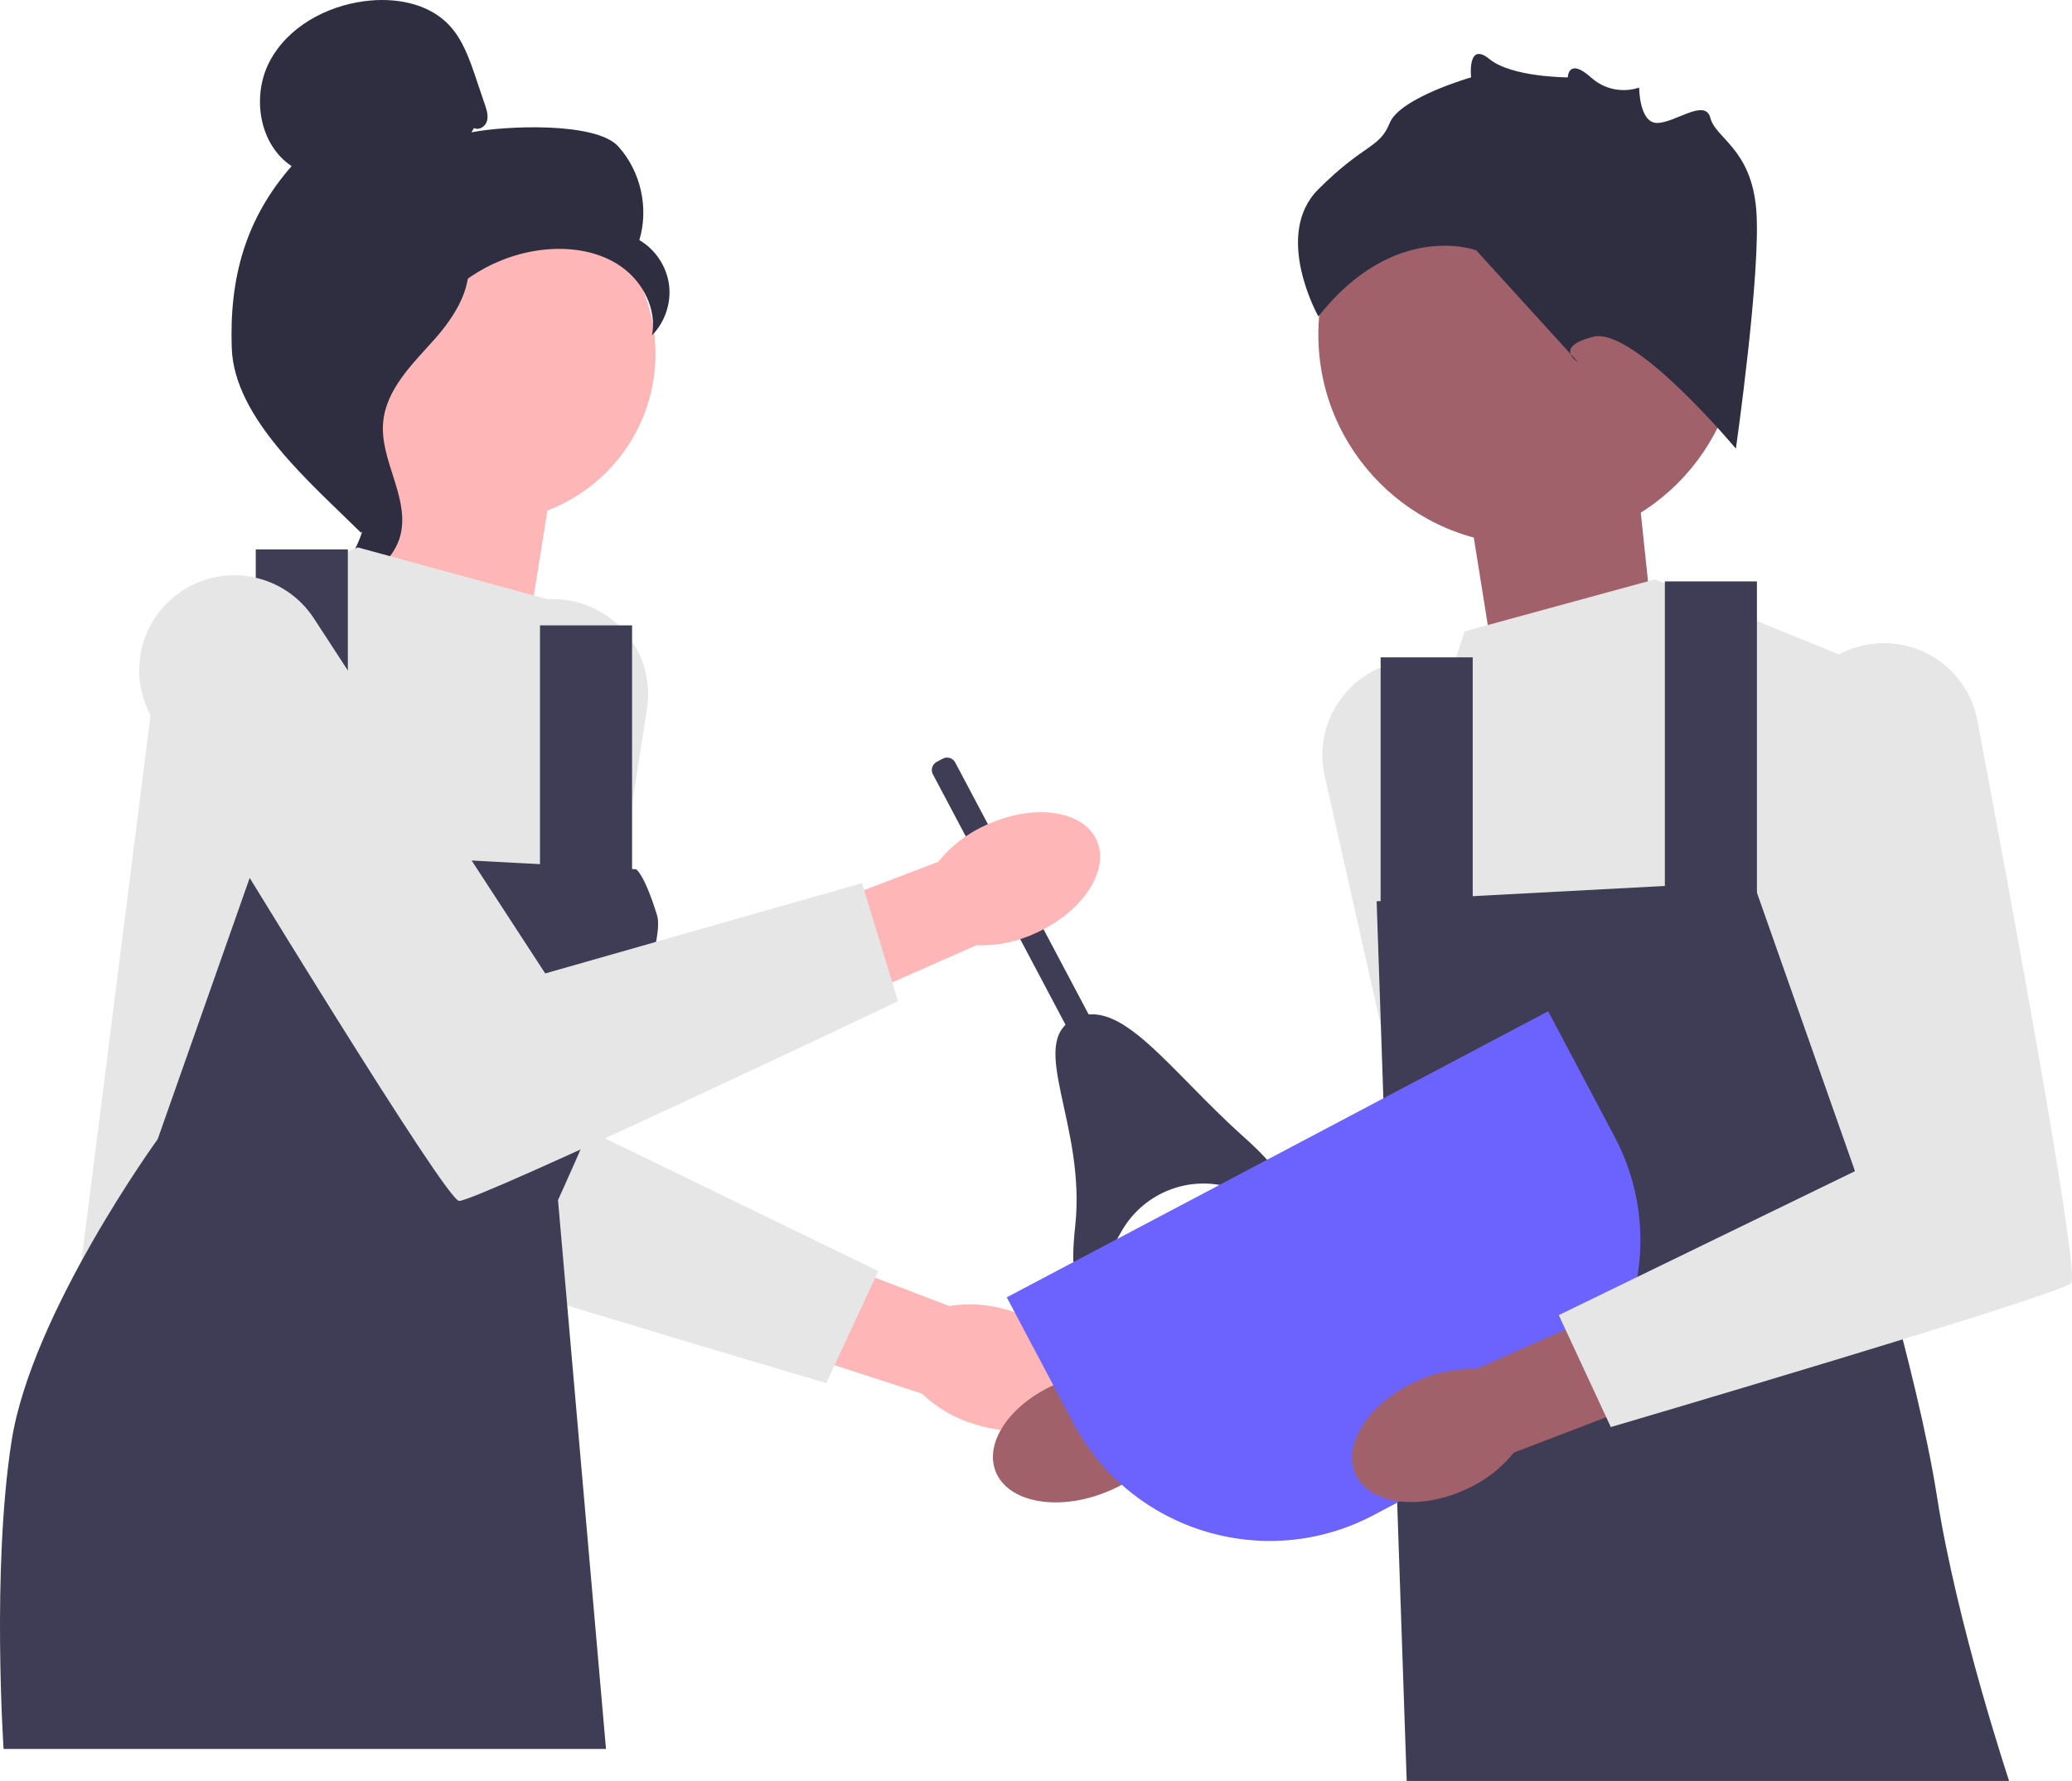 <svg width="413" height="355" viewBox="0 0 413 355" fill="none" xmlns="http://www.w3.org/2000/svg">
<g clip-path="url(#clip0_26_2314)">
<path d="M201.354 261.279C211.186 264.342 217.572 271.893 215.62 278.142C213.667 284.392 204.115 286.973 194.28 283.907C190.335 282.736 186.728 280.638 183.76 277.789L142.268 264.283L149.028 244.968L189.215 260.334C193.279 259.676 197.441 260 201.354 261.279Z" fill="#FFB6B6"/>
<path d="M112.467 119.561C102.573 118.39 93.463 125.07 91.621 134.85C85.047 169.733 71.085 245.166 72.923 247.002C75.317 249.393 164.683 275.695 164.683 275.695L175.056 253.378L116.011 224.685L128.96 141.253C130.604 130.662 123.122 120.822 112.467 119.561Z" fill="#E6E6E6"/>
<path d="M220.131 297.563C210.538 301.306 200.829 299.396 198.445 293.297C196.061 287.198 201.906 279.222 211.503 275.479C215.316 273.932 219.444 273.319 223.543 273.691L264.389 258.346L271.19 277.646L230.201 290.725C227.439 293.775 223.986 296.12 220.131 297.563Z" fill="#A0616A"/>
<path d="M279.035 131.909C288.828 130.077 298.366 136.13 300.863 145.764C309.769 180.127 328.774 254.452 327.063 256.408C324.835 258.954 237.441 291.195 237.441 291.195L225.59 269.625L282.572 237.033L264.039 154.659C261.686 144.202 268.489 133.882 279.035 131.909Z" fill="#E6E6E6"/>
<path d="M105.458 124.572L110.325 94.189L77.475 80.82L72.608 127.003L105.458 124.572Z" fill="#FFB6B6"/>
<path d="M297.316 129.354L292.45 98.971L325.3 85.603L330.166 131.785L297.316 129.354Z" fill="#A0616A"/>
<path d="M97.157 103.956C115.658 103.956 130.656 88.975 130.656 70.494C130.656 52.013 115.658 37.032 97.157 37.032C78.656 37.032 63.658 52.013 63.658 70.494C63.658 88.975 78.656 103.956 97.157 103.956Z" fill="#FFB6B6"/>
<path d="M94.484 25.506C95.453 26.072 96.751 25.217 97.062 24.139C97.373 23.062 97.011 21.918 96.652 20.856L94.844 15.508C93.562 11.716 92.202 7.791 89.426 4.904C85.235 0.547 78.576 -0.561 72.581 0.242C64.883 1.273 57.287 5.437 53.708 12.323C50.128 19.209 51.652 28.817 58.12 33.113C48.902 43.667 45.688 55.429 46.196 69.426C46.703 83.423 61.974 96.305 71.932 106.166C74.156 104.819 76.177 98.508 74.954 96.216C73.732 93.923 75.484 91.267 73.969 89.156C72.455 87.044 71.188 90.406 72.719 88.307C73.685 86.982 69.914 83.933 71.35 83.141C78.297 79.305 80.607 70.656 84.97 64.032C90.233 56.044 99.239 50.633 108.771 49.736C114.022 49.242 119.567 50.137 123.871 53.182C128.175 56.227 130.961 61.668 129.963 66.841C132.548 64.219 133.834 60.378 133.349 56.73C132.864 53.083 130.617 49.71 127.437 47.854C129.371 41.466 127.714 34.118 123.226 29.175C118.737 24.232 100.53 25.074 93.977 26.375" fill="#2F2E41"/>
<path d="M93.466 49.93C84.787 50.866 78.521 58.375 73.229 65.31C70.179 69.308 66.984 73.722 67.061 78.747C67.138 83.828 70.539 88.186 72.165 93.001C74.821 100.871 72.232 110.234 65.908 115.627C72.157 116.811 78.912 112.131 79.99 105.87C81.246 98.582 75.715 91.547 76.37 84.181C76.947 77.691 82.067 72.695 86.42 67.843C90.773 62.99 94.861 56.551 92.859 50.35" fill="#2F2E41"/>
<path d="M109.254 119.477L71.328 109.116L32.23 125.056L15.474 257.364L111.223 260.552V239.211C111.223 239.211 127.979 218.309 124.788 188.022L121.596 157.735L109.254 119.477Z" fill="#E6E6E6"/>
<path d="M126.783 173.277L51.779 169.292L31.432 227.076C31.432 227.076 6.298 261.747 2.308 287.252C-1.682 312.757 0.712 348.624 0.712 348.624H120.789L111.223 239.211C111.223 239.211 133.555 190.812 130.967 182.443C128.378 174.074 126.783 173.277 126.783 173.277Z" fill="#3F3D56"/>
<path d="M69.333 109.514H50.981V177.262H69.333V109.514Z" fill="#3F3D56"/>
<path d="M125.985 124.658H107.633V180.45H125.985V124.658Z" fill="#3F3D56"/>
<path d="M291.926 125.853L329.852 115.492L368.949 131.433L385.706 263.74L289.956 266.928V245.587C289.956 245.587 280.161 223.769 289.557 194.797C298.733 166.502 279.583 164.111 279.583 164.111L291.926 125.853Z" fill="#E6E6E6"/>
<path d="M274.397 179.653L349.4 175.668L369.747 233.453C369.747 233.453 382.115 272.906 386.104 298.411C390.094 323.916 400.467 355 400.467 355H280.39L276.79 249.792L274.397 179.653Z" fill="#3F3D56"/>
<path d="M350.198 115.891H331.846V183.638H350.198V115.891Z" fill="#3F3D56"/>
<path d="M293.546 131.034H275.194V186.826H293.546V131.034Z" fill="#3F3D56"/>
<path d="M304.735 108.606C327.907 108.606 346.692 89.843 346.692 66.696C346.692 43.55 327.907 24.786 304.735 24.786C281.563 24.786 262.779 43.55 262.779 66.696C262.779 89.843 281.563 108.606 304.735 108.606Z" fill="#A0616A"/>
<path d="M346.005 89.431C346.005 89.431 325.706 65.1 317.586 67.127C309.466 69.155 314.541 72.196 314.541 72.196L294.242 49.892C294.242 49.892 278.003 43.809 262.779 63.072C262.779 63.072 253.645 46.851 262.779 37.726C271.914 28.602 274.958 29.616 276.988 24.547C279.018 19.478 293.227 15.422 293.227 15.422C293.227 15.422 292.412 8.126 296.88 11.774C301.347 15.422 312.503 15.422 312.503 15.422C312.503 15.422 312.567 11.367 317.107 15.422C321.646 19.478 326.721 17.45 326.721 17.45C326.721 17.45 326.721 24.467 330.273 24.507C333.825 24.547 339.915 19.478 340.93 23.533C341.945 27.588 349.049 29.616 350.064 41.782C351.079 53.948 346.005 89.431 346.005 89.431Z" fill="#2F2E41"/>
<path d="M190.397 151.984L222.881 213.326L218.428 215.679L185.944 154.337C185.473 153.447 185.813 152.341 186.705 151.87L187.928 151.224C188.819 150.753 189.925 151.094 190.397 151.984Z" fill="#3F3D56"/>
<path d="M244.515 236.508C236.251 234.38 227.605 238.149 223.458 245.6C218.265 254.93 212.332 262.584 214.319 244.342C216.506 224.259 204.711 208.039 213.981 203.141C223.25 198.243 232.821 213.128 247.886 226.605C261.849 239.096 253.797 238.899 244.515 236.508Z" fill="#3F3D56"/>
<path d="M196.679 164.394C206.048 160.121 215.849 161.486 218.57 167.442C221.291 173.398 215.903 181.688 206.53 185.961C202.81 187.719 198.722 188.562 194.609 188.419L154.686 206.022L146.815 187.132L187.008 171.784C189.595 168.584 192.911 166.05 196.679 164.394Z" fill="#FFB6B6"/>
<path d="M35.797 118.117C27.647 123.841 25.326 134.888 30.488 143.4C48.9 173.76 88.903 239.242 91.499 239.384C94.879 239.569 179.003 199.577 179.003 199.577L171.817 176.043L108.675 194.039L62.573 123.275C56.721 114.292 44.575 111.952 35.797 118.117Z" fill="#E6E6E6"/>
<path d="M200.672 258.6L308.585 201.579L321.832 226.595C333.259 248.173 324.998 274.959 303.396 286.374L273.764 302.031C252.162 313.445 225.346 305.193 213.919 283.615L200.672 258.6Z" fill="#6C63FF"/>
<path d="M292.099 296.928C282.731 301.202 272.93 299.839 270.208 293.883C267.485 287.927 272.873 279.637 282.245 275.362C285.965 273.603 290.052 272.76 294.166 272.903L334.086 255.294L341.96 274.183L301.769 289.537C299.183 292.737 295.867 295.271 292.099 296.928Z" fill="#A0616A"/>
<path d="M373.291 128.328C383.185 127.158 392.294 133.837 394.137 143.617C400.711 178.5 414.673 253.933 412.835 255.77C410.441 258.161 321.075 284.463 321.075 284.463L310.702 262.146L369.747 233.453L356.798 150.021C355.154 139.429 362.636 129.589 373.291 128.328Z" fill="#E6E6E6"/>
</g>
<defs>
<clipPath id="clip0_26_2314">
<rect width="413" height="355" fill="white"/>
</clipPath>
</defs>
</svg>
